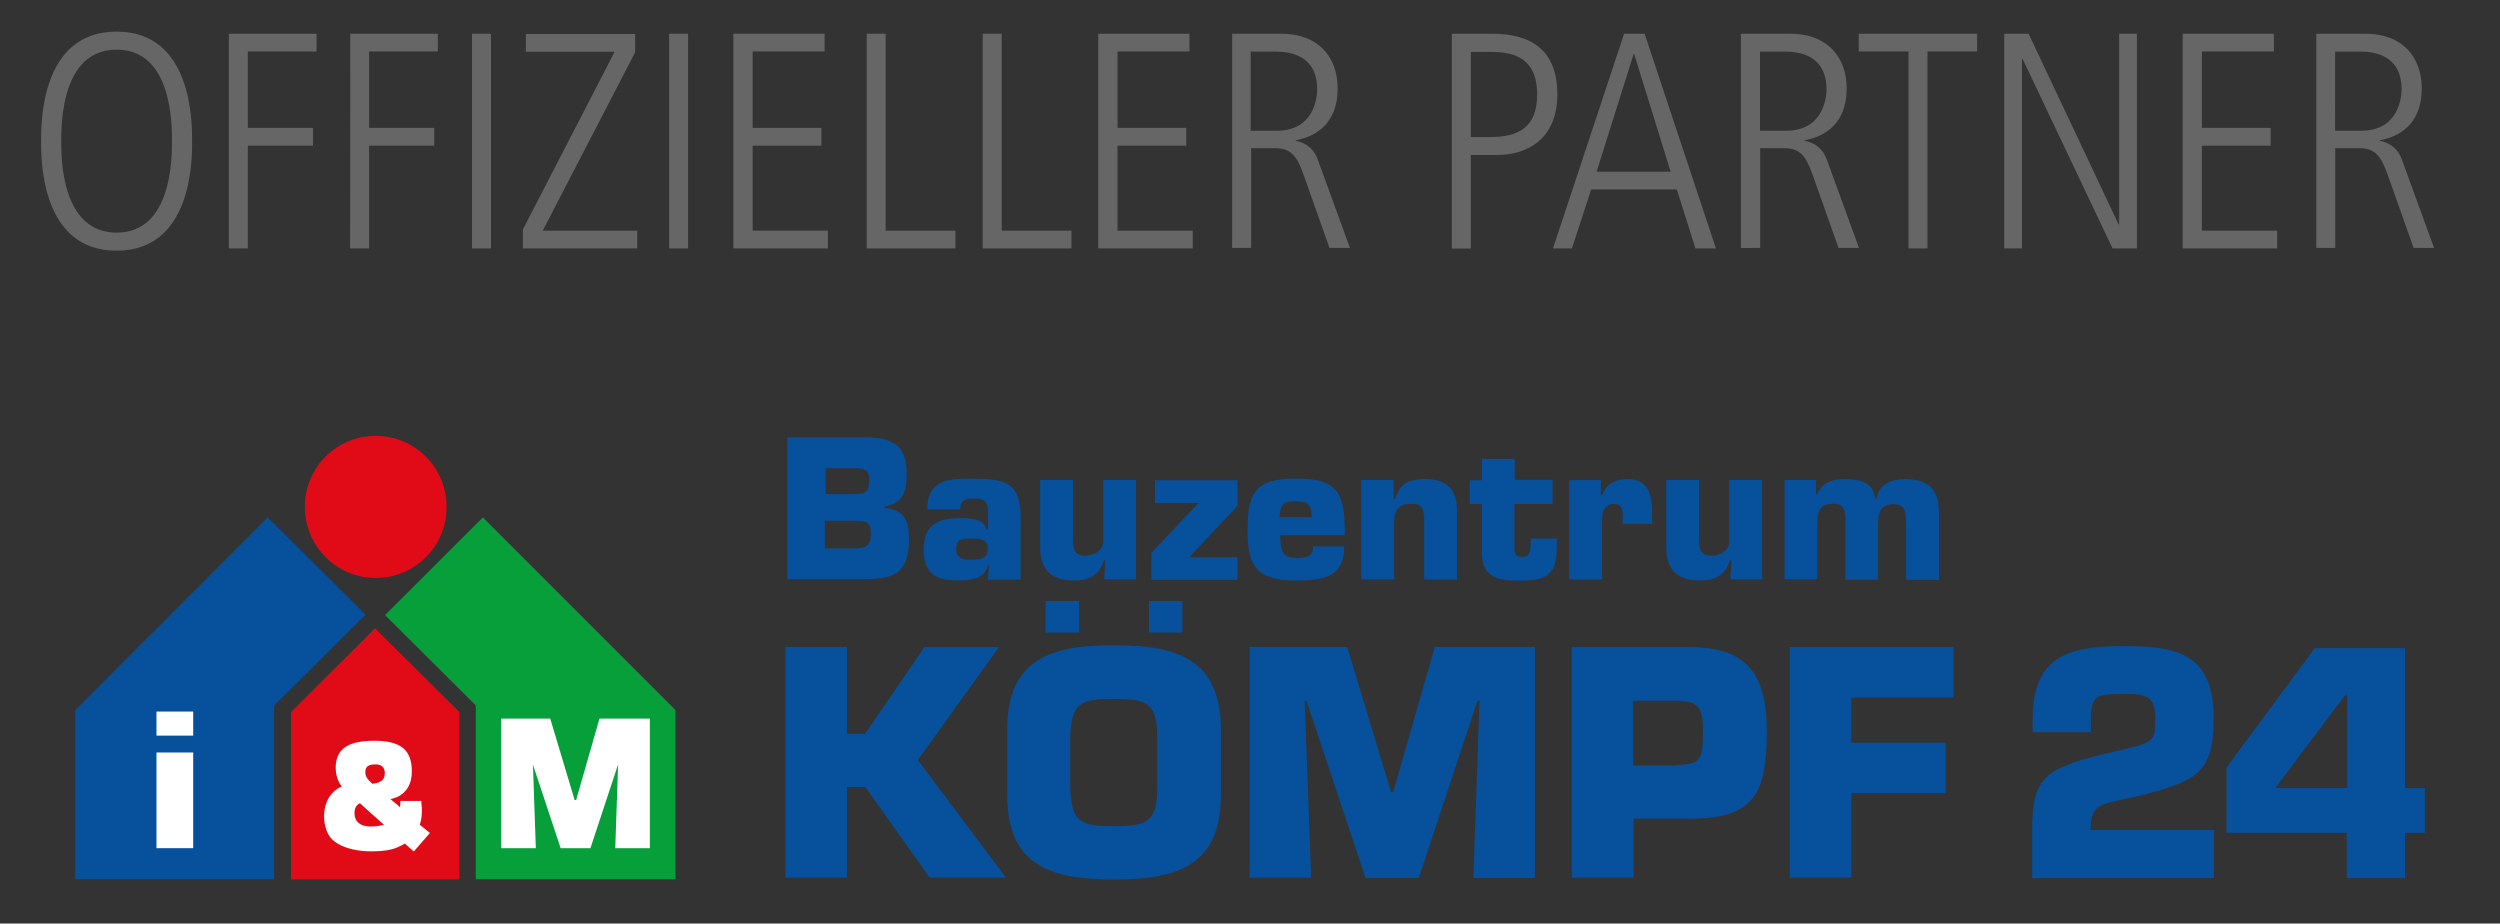 <?xml version="1.0" encoding="utf-8"?>
<!-- Generator: Adobe Illustrator 24.1.0, SVG Export Plug-In . SVG Version: 6.00 Build 0)  -->
<svg version="1.1" id="Ebene_1" xmlns="http://www.w3.org/2000/svg" xmlns:xlink="http://www.w3.org/1999/xlink" x="0px" y="0px"
	 viewBox="0 0 1661.5 613.8" style="enable-background:new 0 0 1661.5 613.8;" xml:space="preserve">
<rect x="0" y="0" width="1661.5" height="613.8" fill="#333333" stroke="none"/>
<style type="text/css">
	.st0{fill:#666666;}
	.st1{fill:#07509C;}
	.st2{fill:#E10B17;}
	.st3{fill:#E1121A;}
	.st4{fill:#079F3A;}
	.st5{fill:#FFFFFF;}
</style>
<g>
	<path class="st0" d="M77.5,21c50.2,0,50.2,60.2,50.2,72.8c0,12.4,0,72.8-50.2,72.8s-50.2-60.2-50.2-72.8S27.3,21,77.5,21z
		 M77.5,154.6c36.8,0,36.8-49.6,36.8-60.8c0-11.2,0-60.8-36.8-60.8S40.7,82.6,40.7,93.8C40.7,105,40.7,154.6,77.5,154.6z"/>
	<path class="st0" d="M152.1,22.4h58.3v11.8h-45.7V85H208v11.8h-43.3v68.3h-12.6L152.1,22.4L152.1,22.4z"/>
	<path class="st0" d="M232.8,22.4H291v11.8h-45.7V85h43.3v11.8h-43.3v68.3h-12.6L232.8,22.4L232.8,22.4z"/>
	<path class="st0" d="M313.7,22.4h12.6v142.7h-12.6V22.4z"/>
	<path class="st0" d="M347.5,152.5l61-118.1h-59V22.6h72.6v12.2l-61.4,118.5h62.8v11.8h-76L347.5,152.5L347.5,152.5z"/>
	<path class="st0" d="M444.7,22.4h12.6v142.7h-12.6V22.4z"/>
	<path class="st0" d="M487.6,22.4H548v11.8h-47.8V85h45.7v11.8h-45.7v56.5h50v11.8h-62.8V22.4H487.6z"/>
	<path class="st0" d="M576,22.4h12.6v130.9H635v11.8h-59V22.4z"/>
	<path class="st0" d="M653.1,22.4h12.6v130.9h46.4v11.8h-59V22.4z"/>
	<path class="st0" d="M730.1,22.4h60.4v11.8h-47.8V85h45.7v11.8h-45.7v56.5h50v11.8h-62.8V22.4H730.1z"/>
	<path class="st0" d="M818.5,22.4h32.9c24.8,0,37.6,15.5,37.6,36.4c0,24.4-15.9,32.3-27.9,34.4v0.4c4.1,0.8,11.2,3.1,14.6,12.2
		l21.5,59h-13.6l-17.3-48.8c-4.5-12.8-8.7-17.5-18.7-17.5h-16.1v66.3h-12.6V22.4H818.5z M831.1,86.9h17.3c25.6,0,27-23.2,27-27.4
		c0-23.4-18.9-25.2-27.7-25.2h-16.5V86.9z"/>
	<path class="st0" d="M964.7,22.4h26.8c26.8,0,43.5,11.4,43.5,40.3c0,30.9-21.5,40.3-39.8,40.3h-17.7v62.2h-12.6V22.4H964.7z
		 M977.5,91.1h12.8c18.7,0,31.3-6.3,31.3-28.3c0-28.3-21.3-28.3-33.1-28.3h-11L977.5,91.1L977.5,91.1z"/>
	<path class="st0" d="M1079.4,22.4h13.6l47.4,142.7h-13.6l-12.4-39.2h-56.9l-12.8,39.2h-12.6L1079.4,22.4z M1061.1,114.1h49.2
		L1086.1,36h-0.4L1061.1,114.1z"/>
	<path class="st0" d="M1156.8,22.4h32.9c24.8,0,37.6,15.5,37.6,36.4c0,24.4-15.9,32.3-27.9,34.4v0.4c4.1,0.8,11.2,3.1,14.6,12.2
		l21.5,59h-13.6l-17.3-48.8c-4.5-12.8-8.7-17.5-18.7-17.5h-16.1v66.3H1157V22.4H1156.8z M1169.6,86.9h17.3c25.6,0,27-23.2,27-27.4
		c0-23.4-18.9-25.2-27.7-25.2h-16.5V86.9z"/>
	<path class="st0" d="M1235.1,22.4h78.9v11.8H1281v130.9h-12.6V34.2h-33.1V22.4H1235.1z"/>
	<path class="st0" d="M1331.9,22.4h16.3l59.8,126.7h0.4V22.4h11.8v142.7H1404l-59.8-126h-0.4v126h-11.8V22.4z"/>
	<path class="st0" d="M1450.8,22.4h60.4v11.8h-47.8V85h45.7v11.8h-45.7v56.5h50v11.8h-62.8V22.4H1450.8z"/>
	<path class="st0" d="M1539,22.4h32.9c24.8,0,37.6,15.5,37.6,36.4c0,24.4-15.9,32.3-27.9,34.4v0.4c4.1,0.8,11.2,3.1,14.6,12.2
		l21.5,59h-13.6l-17.3-48.8c-4.5-12.8-8.7-17.5-18.7-17.5h-16.1v66.3h-12.6V22.4H1539z M1551.8,86.9h17.3c25.6,0,27-23.2,27-27.4
		c0-23.4-18.9-25.2-27.7-25.2h-16.5V86.9z"/>
</g>
<g>
	<g>
		<path class="st1" d="M1471.4,583.6h-120.8v-31.8c0-35.4,7.7-41.4,53.8-52.1c26.1-6.2,28-5.7,28-21.5c0-15.3-5-17.2-21.3-17
			c-18.7,0-21.5,1.4-21.5,17.7v7.7h-38.7v-7.7c0-41.6,21.5-49.5,60.3-49.5c35.9,0,60,5,60,48.1c0,34.2-10,40.7-42.1,49.5
			c-31.1,8.4-39.7,4.1-39.7,24.6h82V583.6z"/>
		<path class="st1" d="M1598.4,523.8h13.2v29.7h-13.2v30.1h-38.7v-30.1h-79.9v-43.5l58.6-79.2h60V523.8z M1559.9,462.1h-1.4
			l-46.4,61.7h47.8V462.1z"/>
	</g>
	<g>
		<path class="st1" d="M523.2,290.6h49.5c18.7,0,29.9,3.6,29.9,24.2c0,12-2.4,19.8-14.8,21.8v1c13.9,1,16.3,9.3,16.3,21
			c0,23.2-10.8,26.3-30.8,26.3h-50V290.6L523.2,290.6z M548.4,328.4h18.2c8.8,0,11-1.4,11-9.1c0-5.7-1-7.9-7.9-8.1h-21v17.2H548.4z
			 M548.4,364.5h18.9c8.1,0,11.5-1.9,11.5-9.6c0-7.9-2.9-8.8-11-8.8h-19.6v18.4H548.4z"/>
		<path class="st1" d="M657.4,375.3h-0.7c-1.7,9.1-11.5,10.5-18.9,10.5c-15.1,0-23.9-3.6-23.9-20.6c0-15.8,8.4-20.8,23.9-20.8
			c6.2,0,15.5-0.2,17.9,7.4h1v-10.5c0-6.2-0.5-10-9.8-10c-5.5,0-8.8,1.2-8.8,7.2h-21.8c0-20.6,15.1-20.3,30.4-20.3
			c22.2,0,31.6,2.9,31.6,25.6v41.4h-21.8L657.4,375.3z M635.4,364.8c0,7.2,6.2,7.2,9.3,7.2c9.1,0,11.7-1.2,11.7-8.1
			c0-5.5-4.8-6-11.7-6C639.5,357.8,635.4,358.5,635.4,364.8z"/>
		<path class="st1" d="M733.9,385.1l0.7-12.7h-1c-3.1,10.3-10.5,13.4-19.8,13.4c-13.2,0-22.5-5.5-22.5-21.8v-45h21.8v39.5
			c0,6,0.7,10.8,7.9,10.8c5.7,0,12.2-3.1,12.2-9.6v-40.7H755v66H733.9z"/>
		<path class="st1" d="M822.4,319.1v17.2l-32,34h32v15.1h-57.2v-17.9l31.3-33.2h-28.9v-15.1H822.4z"/>
		<path class="st1" d="M893.4,363.1c0,10-3.3,15.5-8.8,18.9c-5.7,3.1-13.6,3.8-23.2,3.8c-26.1,0-32.3-9.1-32.3-33.7
			c0-25.3,5.7-34,32.3-34c24.9,0,32.3,6.9,32.3,34v3.6h-42.8c0,11.5,1.7,15.1,10.8,15.1c6.7,0,11-0.7,11-7.7H893.4z M871.7,343.7
			c0-9.8-3.6-10.5-11-10.5c-7.7,0-10,1.7-10.3,10.5H871.7z"/>
		<path class="st1" d="M926.2,319.1v12.4h1c1.7-5.3,4.1-8.6,7.4-10.5c3.3-1.9,7.4-2.6,12.4-2.6c14.6,0,21.3,6.9,21.3,21v45.7h-21.8
			v-40.7c-0.2-6.5-1.9-9.6-8.8-9.6c-9.8,0-11.2,5.7-11.2,13.9v36.3h-21.8v-66H926.2z"/>
		<path class="st1" d="M1031.6,334.9h-25.1v29.7c0.2,3.8,1,5.5,5,5.5c5.7,0,5.5-4.1,5.7-8.6l0.2-3.6h17.2v6c0,17.9-6.7,22-24.4,22
			c-13.9,0-25.3-1.7-25.3-18.4v-32.5h-8.1v-15.8h8.1V305h21.8v13.9h25.1v16H1031.6z"/>
		<path class="st1" d="M1078.5,344.7c0-4.5,0.2-9.8-5.7-9.8c-6.5,0-8.1,5.3-8.1,10.5v39.7h-21.8v-66h21v9.8h1
			c1.4-3.8,3.6-6.5,6.5-8.1c2.9-1.7,6.2-2.4,10.3-2.4c15.1,0,16.3,12.4,16.3,24.4v5.3h-19.6v-3.3H1078.5z"/>
		<path class="st1" d="M1150,385.1l0.7-12.7h-1c-3.1,10.3-10.5,13.4-19.8,13.4c-13.2,0-22.5-5.5-22.5-21.8v-45h21.8v39.5
			c0,6,0.7,10.8,7.9,10.8c5.7,0,12.2-3.1,12.2-9.6v-40.7h21.8v66H1150z"/>
		<path class="st1" d="M1206.9,319.1v9.3h1c2.6-7.9,10.8-10,18.2-10c9.3,0,18.9,1.7,20.1,12.9h1c1.2-9.3,10-12.9,18.4-12.9
			c15.3,0,23,6.2,23,21.8v45.2h-21.8v-38.3c-0.5-6.9-0.2-12-8.6-12c-8.4,0-10,5.7-10,12.7v37.5h-21.8v-40.2
			c-0.2-6-0.7-10.3-8.1-10.3c-8.8,0-10.5,4.8-10.5,12.7v37.5h-21.8v-66H1206.9z"/>
	</g>
	<path class="st1" d="M562.7,487.7h12.2l39.5-57.6h49.5L610,505.1l58.6,78.2h-50.7l-42.8-60.3h-12.2v60.3H522V430h40.9v57.6H562.7z"
		/>
	<rect x="694.9" y="399.4" class="st1" width="22.2" height="21"/>
	<path class="st1" d="M669.4,528.3V485c0-47.3,29.4-56.2,71-56.2c41.6,0,71,9.1,71,56.2v43.3c0,47.3-29.4,56.2-71,56.2
		C698.8,584.5,669.4,575.7,669.4,528.3z M769.1,523.8v-34.4c0-22.7-7.7-24.9-28.9-24.9c-21.3,0-28.2,2.2-28.9,24.9V524
		c0.7,23,7.7,25.1,28.9,25.1C761.7,548.9,769.1,546.7,769.1,523.8z"/>
	<rect x="763.6" y="399.4" class="st1" width="22.2" height="21"/>
	<path class="st1" d="M871.4,583.3h-40.9V430h64.8l29.2,96.4h1.4l27.7-96.4h66.5v153.5h-40.9l4.1-117.7h-1.4l-39,117.7h-35.4
		l-39.2-117.7h-1.2L871.4,583.3z"/>
	<path class="st1" d="M1044.6,583.3V430h77.2c38,0,52.4,16.3,52.4,56.2c0,43.3-9.6,57.9-52.4,57.9h-36.1v39.2
		C1085.7,583.3,1044.6,583.3,1044.6,583.3z M1113.4,508.5c16.3-0.7,18.4-2.4,18.4-22.2c0-15.8-2.4-20.6-18.4-20.6h-28v43h28V508.5z"
		/>
	<path class="st1" d="M1230.4,493.6h62.7v33.5h-62.7v56.2h-40.9V430h108.8v33.5h-67.9L1230.4,493.6L1230.4,493.6z"/>
	<path class="st2" d="M249.7,384.1c26.1,0,47.1-21,47.1-47.1c0-26.3-21-47.3-47.1-47.3s-47.1,21-47.1,47.1S223.6,384.1,249.7,384.1"
		/>
	<polygon class="st3" points="305.2,584.3 193.5,584.3 193.5,473.3 249.2,417.8 305.2,473.3 	"/>
	<polygon class="st2" points="193.5,473.3 193.5,584.3 305.2,584.3 305.2,473.3 249.2,417.8 	"/>
	<polygon class="st4" points="320.9,343.9 255.9,408.8 316.2,468.8 316.2,584.3 448.9,584.3 448.9,471.9 	"/>
	<polygon class="st1" points="50,471.9 50,584.3 182.2,584.3 182.2,468.8 243,408.5 177.9,343.9 	"/>
	<path class="st5" d="M128.4,563.7H104v-63.6h24.4V563.7z M128.4,488.9H104v-16h24.4V488.9z"/>
	<polygon class="st5" points="431.9,563.7 431.9,477.6 398.4,477.6 382.9,531.7 381.9,531.7 365.7,477.6 333.1,477.6 333.1,563.7 
		356.1,563.7 354.2,508.2 372.6,563.7 392.4,563.7 410.8,508 408.9,563.7 	"/>
	<path class="st5" d="M249,508c-6,0-6.2,3.6-6.2,4.8c-0.2,3.8,2.2,5.7,4.5,7.9v0.2c7.2-0.7,8.6-3.6,8.4-7.9
		C255.2,508.5,252.1,508,249,508 M239.2,533.8c-2.4,1.2-3.6,3.3-3.6,6.7c0,5.5,3.8,8.8,10.5,8.8c2.4,0,5.7-0.2,9.1-1.2
		C249.4,543.1,243.7,537.9,239.2,533.8 M275,565.9l-6-5.3c-1.4,1-3.1,1.7-5,2.6c-3.8,1.7-9.6,2.6-16.7,2.6h-0.7
		c-6.2,0-17.9-1-25.3-7.4c-6.5-5.7-7.9-19.4-2.9-28c2.2-3.6,5-6.2,8.8-7.7c-2.9-3.6-4.1-7.9-4.1-12.9c0.2-12,8.1-17.5,25.6-17.5
		c16.5,0,23.9,5.3,24.9,17.5c0.7,8.6-1.7,14.8-7.4,18.7c-1.4,1-3.8,1.9-6.7,2.6c1,0.7,1.9,1.7,3.1,2.6s2.4,1.9,3.3,2.9
		c0-1,0.2-2.2,0.2-3.3v-1H280v1c0.7,5,0.5,10.5-1,14.8l6.7,5.5L275,565.9z"/>
</g>
</svg>
